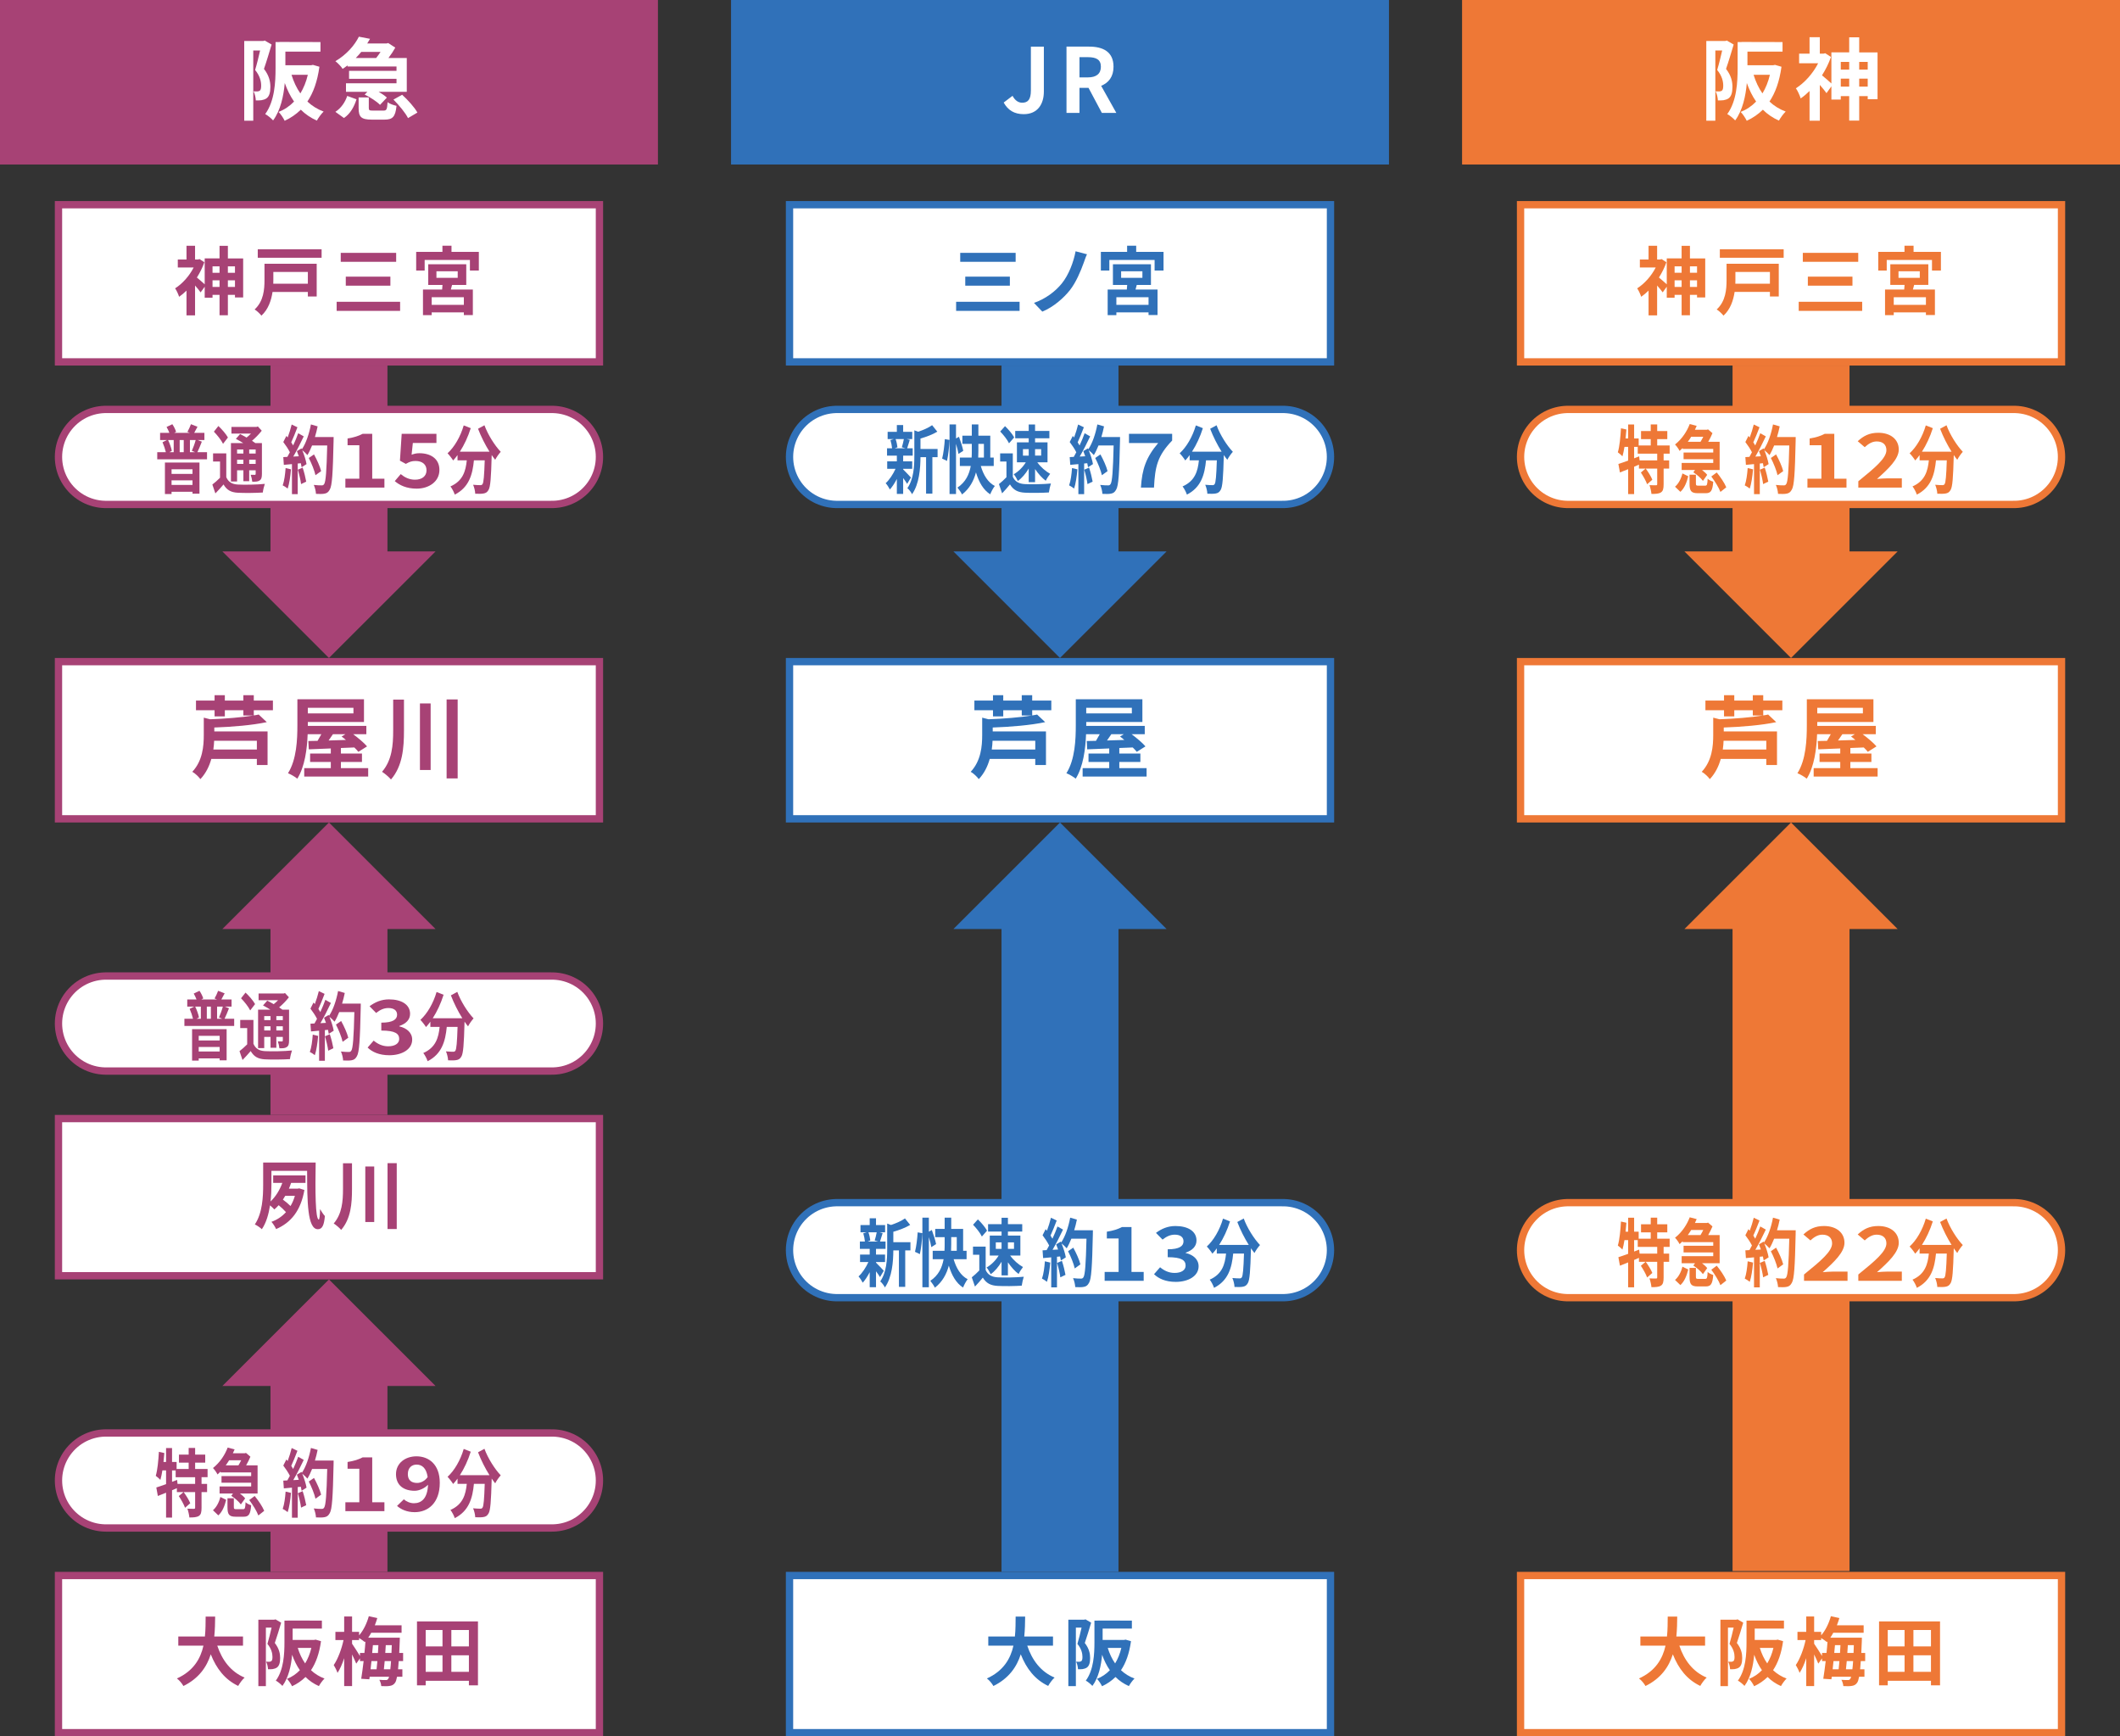 <?xml version="1.0" encoding="UTF-8"?>
<svg id="_レイヤー_2" data-name="レイヤー 2" xmlns="http://www.w3.org/2000/svg" viewBox="0 0 580 475">
  <rect x="0" y="0" width="580" height="475" fill="#333333" stroke="none"/>
  <defs>
    <style>
      .cls-1 {
        fill: #ee7836;
      }

      .cls-2, .cls-3, .cls-4, .cls-5, .cls-6, .cls-7, .cls-8 {
        fill: none;
        stroke-miterlimit: 10;
      }

      .cls-2, .cls-4 {
        stroke: #ee7836;
      }

      .cls-2, .cls-5, .cls-7 {
        stroke-width: 28px;
      }

      .cls-2, .cls-5, .cls-7, .cls-8 {
        stroke-linecap: round;
      }

      .cls-9 {
        fill: #a74275;
      }

      .cls-10 {
        fill: #3071b9;
      }

      .cls-3, .cls-4, .cls-6 {
        stroke-width: 32px;
      }

      .cls-3, .cls-5 {
        stroke: #a74275;
      }

      .cls-11 {
        fill: #fff;
      }

      .cls-6, .cls-7 {
        stroke: #3071b9;
      }

      .cls-8 {
        stroke: #fff;
        stroke-width: 24px;
      }
    </style>
  </defs>
  <g id="txt">
    <g>
      <rect class="cls-1" x="400" width="180" height="45"/>
      <g>
        <path class="cls-11" d="M474.306,12.19c-.624,2.081-1.416,4.748-2.088,6.657,1.44,1.86,1.752,3.5,1.752,4.92,0,1.566-.312,2.594-1.056,3.133-.384.269-.84.416-1.392.514-.408.049-.984.073-1.536.049-.024-.685-.24-1.786-.624-2.472.432.024.744.024,1.056.024.264-.024.48-.073.672-.221.264-.195.36-.685.36-1.37,0-1.126-.312-2.644-1.656-4.283.48-1.542.984-3.671,1.368-5.336h-1.872v19.213h-2.472V11.211h5.208l.408-.123,1.872,1.102ZM487.387,18.26c-.552,3.989-1.656,7.098-3.288,9.521,1.248,1.175,2.736,2.104,4.44,2.741-.624.588-1.44,1.713-1.848,2.472-1.704-.759-3.168-1.762-4.393-2.985-1.272,1.248-2.736,2.252-4.416,3.035-.336-.734-1.08-1.836-1.656-2.424,1.608-.636,3.024-1.591,4.224-2.839-1.032-1.469-1.872-3.182-2.544-5.066-.312,3.549-1.152,7.489-3.192,10.23-.432-.514-1.56-1.443-2.16-1.737,2.616-3.573,2.832-8.812,2.832-12.58v-7.123h1.08v-.024h1.608l9.601.024v2.619h-9.601v3.721h7.057l.48-.099,1.776.515ZM479.754,20.462c.576,1.86,1.368,3.599,2.424,5.091.888-1.468,1.584-3.157,2.04-5.091h-4.464Z"/>
        <path class="cls-11" d="M513.667,14.344v12.8h-2.688v-.856h-2.328v6.706h-2.736v-6.706h-2.304v.955h-2.568v-3.623l-1.344,1.86c-.408-.587-1.128-1.469-1.824-2.252v9.79h-2.808v-8.125c-.792.783-1.608,1.468-2.424,2.031-.24-.783-.888-2.228-1.32-2.766,2.376-1.493,4.68-4.064,6.096-6.854h-5.208v-2.618h2.856v-4.504h2.808v4.504h.984l.504-.123,1.56,1.028c-.6,1.762-1.464,3.451-2.448,5.018.72.562,1.92,1.64,2.568,2.227v-8.517h4.872v-4.112h2.736v4.137h5.016ZM503.61,16.938v2.106h2.304v-2.106h-2.304ZM505.914,23.693v-2.179h-2.304v2.179h2.304ZM508.651,16.938v2.106h2.328v-2.106h-2.328ZM510.979,23.693v-2.179h-2.328v2.179h2.328Z"/>
      </g>
    </g>
    <g>
      <rect class="cls-10" x="200" width="180" height="45"/>
      <g>
        <path class="cls-11" d="M274.593,28.049l2.424-1.836c.696,1.321,1.632,1.885,2.64,1.885,1.56,0,2.376-.856,2.376-3.353v-11.992h3.552v12.286c0,3.402-1.68,6.192-5.497,6.192-2.592,0-4.32-1.077-5.497-3.182Z"/>
        <path class="cls-11" d="M291.777,12.752h6.192c3.72,0,6.673,1.346,6.673,5.507,0,2.717-1.344,4.405-3.384,5.213l4.152,7.416h-3.96l-3.648-6.853h-2.472v6.853h-3.552V12.752ZM297.634,21.171c2.28,0,3.552-.979,3.552-2.912,0-1.958-1.272-2.619-3.552-2.619h-2.304v5.531h2.304Z"/>
      </g>
    </g>
    <g>
      <rect class="cls-9" width="180" height="45"/>
      <g>
        <path class="cls-11" d="M74.306,12.19c-.624,2.081-1.416,4.748-2.088,6.657,1.44,1.86,1.752,3.5,1.752,4.92,0,1.566-.312,2.594-1.056,3.133-.384.269-.84.416-1.392.514-.408.049-.984.073-1.536.049-.024-.685-.24-1.786-.624-2.472.432.024.744.024,1.056.024.264-.024.48-.073.672-.221.264-.195.36-.685.36-1.37,0-1.126-.312-2.644-1.656-4.283.48-1.542.984-3.671,1.368-5.336h-1.872v19.213h-2.472V11.211h5.208l.408-.123,1.872,1.102ZM87.387,18.26c-.552,3.989-1.656,7.098-3.288,9.521,1.248,1.175,2.736,2.104,4.44,2.741-.624.588-1.44,1.713-1.848,2.472-1.704-.759-3.168-1.762-4.393-2.985-1.272,1.248-2.736,2.252-4.416,3.035-.336-.734-1.08-1.836-1.656-2.424,1.608-.636,3.024-1.591,4.224-2.839-1.032-1.469-1.872-3.182-2.544-5.066-.312,3.549-1.152,7.489-3.192,10.23-.432-.514-1.56-1.443-2.16-1.737,2.616-3.573,2.832-8.812,2.832-12.58v-7.123h1.08v-.024h1.608l9.601.024v2.619h-9.601v3.721h7.057l.48-.099,1.776.515ZM79.754,20.462c.576,1.86,1.368,3.599,2.424,5.091.888-1.468,1.584-3.157,2.04-5.091h-4.464Z"/>
        <path class="cls-11" d="M95.089,17.893c-.432.318-.864.636-1.344.954-.432-.685-1.368-1.64-1.992-2.104,3.144-1.86,5.28-4.405,6.433-6.706l3.048.587c-.24.416-.504.856-.768,1.273h5.28l.456-.123,1.944,1.248c-.48.882-1.152,1.909-1.872,2.84h5.016v9.251h-7.705c.888.515,1.728,1.077,2.256,1.591l-1.872,1.982c-.864-.905-2.664-2.08-4.2-2.814l.744-.759h-5.857v-2.325h13.825v-1.224h-12.985v-2.178h12.985v-1.199h-13.393v-.294ZM91.753,30.595c1.56-1.003,2.688-2.644,3.24-4.356l2.544.93c-.648,2.008-1.656,3.916-3.432,5.116l-2.352-1.69ZM98.834,14.196c-.456.564-.96,1.126-1.488,1.665h5.569c.408-.515.84-1.102,1.2-1.665h-5.28ZM104.93,30.252c.816,0,.984-.293,1.104-2.301.504.441,1.68.833,2.448,1.004-.312,3.035-1.08,3.769-3.288,3.769h-3.48c-2.928,0-3.6-.759-3.6-3.157v-2.913h2.784v2.863c0,.661.168.734,1.152.734h2.88ZM110.019,25.92c1.536,1.395,3.384,3.427,4.176,4.871l-2.568,1.518c-.672-1.395-2.448-3.524-3.984-5.066l2.376-1.322Z"/>
      </g>
    </g>
    <g>
      <g>
        <rect class="cls-11" x="16" y="181" width="148" height="43"/>
        <path class="cls-9" d="M163,182v41H17v-41h146M165,180H15v45h150v-45h0Z"/>
      </g>
      <g>
        <path class="cls-9" d="M69.434,194.295v1.419c.48-.073.936-.146,1.344-.244l2.208,2.08c-4.032.856-9.481,1.297-14.353,1.469v1.076h14.569v9.179h-2.928v-1.664h-12.457c-.552,1.982-1.488,3.94-3,5.531-.432-.637-1.512-1.64-2.208-2.007,2.832-3.011,3.144-7.049,3.144-10.06v-4.748l1.728.44c4.152-.146,8.665-.514,11.833-1.028h-2.736v-1.443h-5.064v1.688h-2.808v-1.688h-5.088v-2.644h5.088v-1.469h2.808v1.469h5.064v-1.469h2.856v1.469h5.232v2.644h-5.232ZM70.274,202.641h-11.689c-.024.759-.096,1.566-.216,2.398h11.905v-2.398Z"/>
        <path class="cls-9" d="M100.73,210.13v2.301h-17.498v-2.301h7.273v-1.688h-5.665v-2.301h5.665v-1.395c-2.256.099-4.32.172-6.025.245l-.12-2.276,2.52-.049c.336-.562.696-1.199,1.032-1.812h-3.744c-.144,3.99-.768,8.885-2.832,12.164-.552-.489-1.848-1.224-2.544-1.492,2.376-3.769,2.568-9.276,2.568-13.168v-7.073h18.218v6.217h-15.361v1.077h16.009v2.275h-3.6c1.416,1.053,2.952,2.35,3.792,3.329l-2.376,1.493c-.288-.367-.672-.783-1.104-1.199l-3.672.146v1.518h5.761v2.301h-5.761v1.688h7.465ZM84.217,193.634v1.518h12.481v-1.518h-12.481ZM91.081,200.853c-.384.588-.792,1.175-1.176,1.714,1.512-.049,3.12-.099,4.729-.147-.384-.342-.792-.66-1.176-.93l1.032-.637h-3.408Z"/>
        <path class="cls-9" d="M110.521,191.382v8.444c0,4.748-.36,9.717-3.552,13.412-.552-.661-1.704-1.64-2.448-2.104,2.736-3.183,3.048-7.294,3.048-11.332v-8.42h2.952ZM117.818,192.435v18.209h-2.928v-18.209h2.928ZM125.21,191.333v21.611h-3.024v-21.611h3.024Z"/>
      </g>
    </g>
    <g>
      <g>
        <rect class="cls-11" x="416" y="56" width="148" height="43"/>
        <path class="cls-1" d="M563,57v41h-146v-41h146M565,55h-150v45h150v-45h0Z"/>
      </g>
      <g>
        <path class="cls-1" d="M466.525,70.701v10.67h-2.24v-.714h-1.94v5.59h-2.28v-5.59h-1.92v.795h-2.141v-3.019l-1.12,1.551c-.34-.489-.94-1.224-1.52-1.877v8.16h-2.341v-6.772c-.66.652-1.34,1.224-2.021,1.693-.2-.653-.74-1.856-1.1-2.306,1.98-1.244,3.901-3.387,5.081-5.712h-4.341v-2.184h2.381v-3.753h2.341v3.753h.82l.42-.102,1.3.856c-.5,1.469-1.22,2.877-2.041,4.183.6.469,1.6,1.367,2.14,1.856v-7.1h4.061v-3.428h2.28v3.448h4.181ZM458.143,72.863v1.755h1.92v-1.755h-1.92ZM460.064,78.494v-1.815h-1.92v1.815h1.92ZM462.344,72.863v1.755h1.94v-1.755h-1.94ZM464.285,78.494v-1.815h-1.94v1.815h1.94Z"/>
        <path class="cls-1" d="M486.645,81.106h-2.421v-1.244h-9.662c-.34,2.325-1.18,4.794-3.041,6.487-.36-.489-1.32-1.388-1.86-1.693,2.481-2.265,2.7-5.528,2.7-8.018v-4.488h14.283v8.956ZM487.985,68.191v2.326h-17.464v-2.326h17.464ZM474.782,74.394v2.265c0,.306,0,.633-.02.959h9.462v-3.224h-9.442Z"/>
        <path class="cls-1" d="M509.465,82.554v2.489h-17.363v-2.489h17.363ZM508.385,69.171v2.448h-15.163v-2.448h15.163ZM506.804,75.679v2.469h-12.203v-2.469h12.203Z"/>
        <path class="cls-1" d="M531.005,68.906v5.1h-2.441v-2.897h-12.383v2.897h-2.321v-5.1h7.182v-1.693h2.481v1.693h7.482ZM523.343,79.208h6.021v6.978h-2.461v-.734h-8.802v.755h-2.381v-6.998h5.241c.04-.407.08-.856.1-1.265h-3.901v-5.651h10.402v5.651h-3.881l-.34,1.265ZM526.904,81.31h-8.802v2.081h8.802v-2.081ZM519.403,76.006h5.821v-1.796h-5.821v1.796Z"/>
      </g>
    </g>
    <g>
      <g>
        <rect class="cls-11" x="216" y="56" width="148" height="43"/>
        <path class="cls-10" d="M363,57v41h-146v-41h146M365,55h-150v45h150v-45h0Z"/>
      </g>
      <g>
        <path class="cls-10" d="M278.945,82.555v2.489h-17.364v-2.489h17.364ZM277.865,69.172v2.448h-15.163v-2.448h15.163ZM276.284,75.68v2.469h-12.203v-2.469h12.203Z"/>
        <path class="cls-10" d="M296.505,71.845c-.84,2.346-2.14,5.427-3.761,7.487-1.7,2.162-4.501,4.651-7.582,5.916l-2.28-2.387c3.121-1.081,5.821-3.102,7.602-5.305,1.92-2.366,3.241-5.896,3.781-8.813l3.121.816c-.36.734-.64,1.632-.88,2.285Z"/>
        <path class="cls-10" d="M318.325,68.907v5.1h-2.441v-2.897h-12.383v2.897h-2.32v-5.1h7.181v-1.693h2.481v1.693h7.482ZM310.664,79.209h6.021v6.978h-2.461v-.734h-8.802v.755h-2.381v-6.998h5.241c.04-.407.08-.856.1-1.265h-3.901v-5.651h10.402v5.651h-3.881l-.34,1.265ZM314.224,81.311h-8.802v2.081h8.802v-2.081ZM306.723,76.006h5.821v-1.795h-5.821v1.795Z"/>
      </g>
    </g>
    <g>
      <g>
        <rect class="cls-11" x="16" y="56" width="148" height="43"/>
        <path class="cls-9" d="M163,57v41H17v-41h146M165,55H15v45h150v-45h0Z"/>
      </g>
      <g>
        <path class="cls-9" d="M66.525,70.703v10.67h-2.24v-.714h-1.94v5.59h-2.28v-5.59h-1.92v.795h-2.14v-3.019l-1.12,1.551c-.34-.489-.94-1.224-1.52-1.877v8.16h-2.341v-6.772c-.66.652-1.34,1.224-2.021,1.693-.2-.653-.74-1.856-1.1-2.306,1.98-1.244,3.901-3.387,5.081-5.712h-4.341v-2.184h2.381v-3.753h2.341v3.753h.82l.42-.102,1.3.856c-.5,1.469-1.22,2.877-2.04,4.183.6.469,1.6,1.367,2.14,1.856v-7.1h4.061v-3.428h2.28v3.448h4.181ZM58.143,72.865v1.755h1.92v-1.755h-1.92ZM60.064,78.496v-1.815h-1.92v1.815h1.92ZM62.344,72.865v1.755h1.94v-1.755h-1.94ZM64.285,78.496v-1.815h-1.94v1.815h1.94Z"/>
        <path class="cls-9" d="M86.645,81.107h-2.421v-1.244h-9.662c-.34,2.325-1.18,4.794-3.041,6.487-.36-.489-1.32-1.388-1.861-1.693,2.481-2.265,2.701-5.528,2.701-8.018v-4.488h14.283v8.956ZM87.985,68.193v2.326h-17.464v-2.326h17.464ZM74.782,74.395v2.265c0,.306,0,.633-.02.959h9.462v-3.224h-9.442Z"/>
        <path class="cls-9" d="M109.465,82.556v2.489h-17.364v-2.489h17.364ZM108.385,69.173v2.448h-15.163v-2.448h15.163ZM106.804,75.681v2.469h-12.203v-2.469h12.203Z"/>
        <path class="cls-9" d="M131.005,68.908v5.1h-2.441v-2.897h-12.383v2.897h-2.32v-5.1h7.181v-1.693h2.481v1.693h7.482ZM123.344,79.21h6.021v6.978h-2.461v-.734h-8.802v.755h-2.381v-6.998h5.241c.04-.407.08-.856.1-1.265h-3.901v-5.651h10.402v5.651h-3.881l-.34,1.265ZM126.904,81.311h-8.802v2.081h8.802v-2.081ZM119.403,76.008h5.821v-1.796h-5.821v1.796Z"/>
      </g>
    </g>
    <g>
      <line class="cls-3" x1="90" y1="100" x2="90" y2="154.763"/>
      <polygon class="cls-9" points="119.159 150.853 60.844 150.853 89.998 180 119.159 150.853"/>
    </g>
    <g>
      <line class="cls-5" x1="29" y1="125" x2="151" y2="125"/>
      <line class="cls-8" x1="29" y1="125" x2="151" y2="125"/>
    </g>
    <g>
      <path class="cls-9" d="M56.641,123.699v1.958h-13.62v-1.958h2.355c-.195-.837-.555-1.897-.915-2.714l1.215-.611h-1.875v-1.959h2.535c-.21-.53-.48-1.143-.765-1.611l1.575-.755c.435.612.84,1.469,1.035,2.081l-.51.285h4.26l-.66-.265c.33-.592.765-1.489.975-2.102l1.785.693c-.33.653-.63,1.204-.9,1.673h2.79v1.959h-1.86l1.155.448c-.39,1.041-.84,2.102-1.215,2.877h2.64ZM45.122,126.535h9.45v8.527h-1.905v-.53h-5.73v.612h-1.815v-8.609ZM45.977,120.374c.45.918.87,2.121,1.035,2.958l-.675.367h1.185v-3.325h-1.545ZM46.937,128.371v1.265h5.73v-1.265h-5.73ZM52.666,132.655v-1.244h-5.73v1.244h5.73ZM50.267,120.374h-1.11v3.325h1.11v-3.325ZM52.486,123.332c.36-.816.81-2.019,1.05-2.958h-1.575v3.325h1.395l-.87-.367Z"/>
      <path class="cls-9" d="M61.907,130.533c.585,1.367,1.62,1.938,3.15,2.019,1.785.102,5.34.041,7.395-.184-.21.571-.48,1.693-.555,2.367-1.845.122-5.025.163-6.855.06-1.8-.102-2.985-.693-3.885-2.264-.69.795-1.395,1.591-2.235,2.447l-.825-2.428c.645-.489,1.41-1.162,2.1-1.856v-4.447h-1.905v-2.224h3.615v6.508ZM61.022,121.414c-.465-.98-1.59-2.387-2.505-3.325l1.23-1.551c.915.857,2.07,2.163,2.61,3.143l-1.335,1.733ZM64.862,131.717h-1.68v-10.507h3.36c-.675-.428-1.395-.836-2.01-1.162l1.155-1.306c.525.265,1.155.591,1.77.958.42-.326.825-.714,1.2-1.081h-5.34v-1.836h6.885l.345-.122,1.065,1.162c-.75.959-1.695,1.938-2.67,2.755.33.224.645.428.9.632h1.815v8.405c0,.98-.135,1.489-.615,1.815-.48.348-1.125.348-2.025.348-.06-.592-.24-1.388-.435-1.897.465.021.99.021,1.14.021.18-.021.225-.102.225-.307v-.939h-1.77v2.978h-1.59v-2.978h-1.725v3.061ZM64.862,122.965v1.102h1.725v-1.102h-1.725ZM66.587,126.902v-1.143h-1.725v1.143h1.725ZM69.946,122.965h-1.77v1.102h1.77v-1.102ZM69.946,126.902v-1.143h-1.77v1.143h1.77Z"/>
      <path class="cls-9" d="M79.607,128.392c-.15,1.918-.465,3.958-.9,5.264-.315-.266-.975-.694-1.365-.878.435-1.203.675-3.019.795-4.732l1.47.347ZM91.276,119.558s0,.816-.015,1.122c-.195,8.935-.405,12.159-1.035,13.24-.42.775-.81,1-1.44,1.122-.54.122-1.47.102-2.34.061-.03-.693-.27-1.755-.6-2.448.945.122,1.8.122,2.205.122.285,0,.45-.081.63-.347.45-.632.675-3.611.84-10.567h-4.14c-.405.999-.825,1.897-1.275,2.632-.3-.367-.96-.98-1.41-1.347.525,1.285,1.005,2.795,1.17,3.814l-1.35.857c-.045-.326-.12-.693-.21-1.102l-.855.081v8.385h-1.575v-8.222l-2.22.204-.15-2.121,1.11-.061c.225-.388.465-.816.69-1.265-.435-.877-1.17-1.98-1.8-2.795l.84-1.673c.12.143.24.285.36.429.42-1.122.84-2.489,1.095-3.55l1.575.754c-.54,1.408-1.155,2.979-1.695,4.121.195.286.375.592.525.857.54-1.143,1.02-2.326,1.38-3.346l1.515.856c-.84,1.796-1.89,3.876-2.865,5.529l1.515-.082c-.165-.489-.345-.98-.525-1.408l1.26-.754.105.244c1.11-1.611,1.995-4.223,2.475-6.793l1.83.53c-.195.999-.45,1.978-.735,2.917h5.115ZM82.802,127.922c.405,1.204.795,2.795.975,3.836l-1.41.673c-.12-1.04-.51-2.692-.885-3.938l1.32-.571ZM86.311,130.003c-.285-1.285-1.065-3.243-1.83-4.713l1.425-.979c.78,1.407,1.635,3.284,1.95,4.569l-1.545,1.122Z"/>
      <path class="cls-9" d="M94.49,130.962h3.816v-9.16h-3.216v-1.856c1.776-.285,3-.673,4.128-1.265h2.616v12.281h3.336v2.428h-10.681v-2.428Z"/>
      <path class="cls-9" d="M108.001,131.615l1.632-1.918c1.008.836,2.256,1.53,3.912,1.53,1.848,0,3.144-.918,3.144-2.571,0-1.632-1.2-2.55-3-2.55-1.056,0-1.632.225-2.664.796l-1.608-.878.48-7.344h9.505v2.509h-6.457l-.336,3.203c.72-.265,1.32-.408,2.136-.408,2.976,0,5.472,1.429,5.472,4.57,0,3.244-2.928,5.12-6.216,5.12-2.808,0-4.68-.938-6.001-2.06Z"/>
      <path class="cls-9" d="M132.538,116.334c.945,2.592,2.82,5.55,4.455,7.263-.48.511-1.17,1.49-1.515,2.184-.315-.388-.63-.837-.96-1.306v.143c-.165,6.161-.345,8.568-.87,9.425-.375.653-.78.857-1.365.959-.51.102-1.38.102-2.265.061-.03-.734-.27-1.755-.585-2.448.825.082,1.605.102,1.98.102.27,0,.435-.041.6-.286.3-.429.465-2.244.6-6.508h-2.955c-.375,3.917-1.35,7.405-5.235,9.385-.225-.694-.75-1.693-1.185-2.244,3.39-1.489,4.17-4.162,4.47-7.141h-2.535v-1.428c-.39.551-.795,1.04-1.2,1.469-.33-.551-1.095-1.53-1.53-1.959,1.875-1.713,3.525-4.528,4.425-7.63l1.92.755c-.735,2.347-1.785,4.591-2.97,6.427h8.1c-1.185-1.877-2.31-4.121-3.135-6.264l1.755-.959Z"/>
    </g>
    <g>
      <line class="cls-3" x1="90" y1="250.237" x2="90" y2="305"/>
      <polygon class="cls-9" points="119.159 254.147 60.844 254.147 89.998 225 119.159 254.147"/>
    </g>
    <g>
      <line class="cls-5" x1="29" y1="280" x2="151" y2="280"/>
      <line class="cls-8" x1="29" y1="280" x2="151" y2="280"/>
    </g>
    <g>
      <path class="cls-9" d="M64.069,278.698v1.958h-13.62v-1.958h2.355c-.195-.837-.555-1.897-.915-2.714l1.215-.611h-1.875v-1.959h2.535c-.21-.53-.48-1.143-.765-1.611l1.575-.755c.435.612.84,1.469,1.035,2.081l-.51.285h4.26l-.66-.265c.33-.592.765-1.489.975-2.102l1.785.693c-.33.653-.63,1.204-.9,1.673h2.79v1.959h-1.86l1.155.448c-.39,1.041-.84,2.102-1.215,2.877h2.64ZM52.55,281.534h9.45v8.527h-1.905v-.53h-5.73v.612h-1.815v-8.609ZM53.405,275.373c.45.918.87,2.121,1.035,2.958l-.675.367h1.185v-3.325h-1.545ZM54.365,283.37v1.265h5.73v-1.265h-5.73ZM60.094,287.654v-1.244h-5.73v1.244h5.73ZM57.694,275.373h-1.11v3.325h1.11v-3.325ZM59.914,278.331c.36-.816.81-2.019,1.05-2.958h-1.575v3.325h1.395l-.87-.367Z"/>
      <path class="cls-9" d="M69.335,285.532c.585,1.367,1.62,1.938,3.15,2.019,1.785.102,5.34.041,7.395-.184-.21.571-.48,1.693-.555,2.367-1.845.122-5.025.163-6.855.06-1.8-.102-2.985-.693-3.885-2.264-.69.795-1.395,1.591-2.235,2.447l-.825-2.428c.645-.489,1.41-1.162,2.1-1.856v-4.447h-1.905v-2.224h3.615v6.508ZM68.45,276.413c-.465-.98-1.59-2.387-2.505-3.325l1.23-1.551c.915.857,2.07,2.163,2.61,3.143l-1.335,1.733ZM72.289,286.716h-1.68v-10.507h3.36c-.675-.428-1.395-.836-2.01-1.162l1.155-1.306c.525.265,1.155.591,1.77.958.42-.326.825-.714,1.2-1.081h-5.34v-1.836h6.885l.345-.122,1.065,1.162c-.75.959-1.695,1.938-2.67,2.755.33.224.645.428.9.632h1.815v8.405c0,.98-.135,1.489-.615,1.815-.48.348-1.125.348-2.025.348-.06-.592-.24-1.388-.435-1.897.465.021.99.021,1.14.021.18-.021.225-.102.225-.307v-.939h-1.77v2.978h-1.59v-2.978h-1.725v3.061ZM72.289,277.964v1.102h1.725v-1.102h-1.725ZM74.014,281.901v-1.143h-1.725v1.143h1.725ZM77.374,277.964h-1.77v1.102h1.77v-1.102ZM77.374,281.901v-1.143h-1.77v1.143h1.77Z"/>
      <path class="cls-9" d="M87.034,283.391c-.15,1.918-.465,3.958-.9,5.264-.315-.266-.975-.694-1.365-.878.435-1.203.675-3.019.795-4.732l1.47.347ZM98.704,274.557s0,.816-.015,1.122c-.195,8.935-.405,12.159-1.035,13.24-.42.775-.81,1-1.44,1.122-.54.122-1.47.102-2.34.061-.03-.693-.27-1.755-.6-2.448.945.122,1.8.122,2.205.122.285,0,.45-.081.63-.347.45-.632.675-3.611.84-10.567h-4.14c-.405.999-.825,1.897-1.275,2.632-.3-.367-.96-.98-1.41-1.347.525,1.285,1.005,2.795,1.17,3.814l-1.35.857c-.045-.326-.12-.693-.21-1.102l-.855.081v8.385h-1.575v-8.222l-2.22.204-.15-2.121,1.11-.061c.225-.388.465-.816.69-1.265-.435-.877-1.17-1.98-1.8-2.795l.84-1.673c.12.143.24.285.36.429.42-1.122.84-2.489,1.095-3.55l1.575.754c-.54,1.408-1.155,2.979-1.695,4.121.195.286.375.592.525.857.54-1.143,1.02-2.326,1.38-3.346l1.515.856c-.84,1.796-1.89,3.876-2.865,5.529l1.515-.082c-.165-.489-.345-.98-.525-1.408l1.26-.754.105.244c1.11-1.611,1.995-4.223,2.475-6.793l1.83.53c-.195.999-.45,1.978-.735,2.917h5.115ZM90.229,282.921c.405,1.204.795,2.795.975,3.836l-1.41.673c-.12-1.04-.51-2.692-.885-3.938l1.32-.571ZM93.739,285.002c-.285-1.285-1.065-3.243-1.83-4.713l1.425-.979c.78,1.407,1.635,3.284,1.95,4.569l-1.545,1.122Z"/>
      <path class="cls-9" d="M100.574,286.573l1.656-1.897c1.056.877,2.352,1.551,3.96,1.551,1.8,0,3.024-.734,3.024-2,0-1.428-1.032-2.305-4.896-2.305v-2.163c3.264,0,4.32-.918,4.32-2.183,0-1.143-.864-1.815-2.376-1.815-1.272,0-2.304.51-3.36,1.346l-1.8-1.836c1.536-1.143,3.24-1.877,5.329-1.877,3.432,0,5.761,1.429,5.761,3.958,0,1.592-1.104,2.693-2.952,3.325v.102c1.992.448,3.528,1.693,3.528,3.631,0,2.693-2.856,4.264-6.241,4.264-2.808,0-4.704-.897-5.952-2.101Z"/>
      <path class="cls-9" d="M125.11,271.333c.945,2.592,2.82,5.55,4.455,7.263-.48.511-1.17,1.49-1.515,2.184-.315-.388-.63-.837-.96-1.306v.143c-.165,6.161-.345,8.568-.87,9.425-.375.653-.78.857-1.365.959-.51.102-1.38.102-2.265.061-.03-.734-.27-1.755-.585-2.448.825.082,1.605.102,1.98.102.27,0,.435-.041.6-.286.3-.429.465-2.244.6-6.508h-2.955c-.375,3.917-1.35,7.405-5.235,9.385-.225-.694-.75-1.693-1.185-2.244,3.39-1.489,4.17-4.162,4.47-7.141h-2.535v-1.428c-.39.551-.795,1.04-1.2,1.469-.33-.551-1.095-1.53-1.53-1.959,1.875-1.713,3.525-4.528,4.425-7.63l1.92.755c-.735,2.347-1.785,4.591-2.97,6.427h8.1c-1.185-1.877-2.31-4.121-3.135-6.264l1.755-.959Z"/>
    </g>
    <g>
      <line class="cls-3" x1="90" y1="375.237" x2="90" y2="430"/>
      <polygon class="cls-9" points="119.159 379.147 60.844 379.147 89.998 350 119.159 379.147"/>
    </g>
    <g>
      <line class="cls-5" x1="29" y1="405" x2="151" y2="405"/>
      <line class="cls-8" x1="29" y1="405" x2="151" y2="405"/>
    </g>
    <g>
      <path class="cls-9" d="M55.141,404.106v1.836h1.515v2.244h-1.515v4.264c0,1.224-.15,1.877-.75,2.265-.615.367-1.455.408-2.58.408-.06-.694-.3-1.734-.54-2.407.75.04,1.56.04,1.8.04.255-.019.315-.081.315-.347v-4.223h-3.135c.66.897,1.44,2.142,1.8,3.04l-1.425,1.244c-.3-.877-1.065-2.224-1.71-3.203l1.29-1.081h-1.815v-1.081c-.435.184-.885.388-1.32.571v7.486h-1.635v-6.814c-.81.326-1.575.633-2.25.897l-.42-2.325c.735-.225,1.665-.551,2.67-.918v-3.754h-1.005c-.15.979-.345,1.856-.555,2.591-.27-.307-.915-.857-1.26-1.102.48-1.633.72-4.162.855-6.569l1.485.326c-.06.816-.135,1.632-.225,2.448h.705v-3.814h1.635v3.814h1.245v1.918h3.3v-1.734h-2.655v-2.203h2.655v-1.815h1.77v1.815h2.76v2.203h-2.76v1.734h3.405v2.244h-1.65ZM53.386,404.106h-5.325v-1.856h-.99v3.121l1.38-.53.12,1.102h4.815v-1.836Z"/>
      <path class="cls-9" d="M60.347,402.556c-.27.266-.54.53-.84.796-.27-.571-.855-1.367-1.245-1.755,1.965-1.55,3.3-3.672,4.02-5.59l1.905.49c-.15.347-.315.714-.48,1.06h3.3l.285-.102,1.215,1.041c-.3.734-.72,1.591-1.17,2.366h3.135v7.712h-4.815c.555.429,1.08.897,1.41,1.326l-1.17,1.652c-.54-.755-1.665-1.734-2.625-2.347l.465-.632h-3.66v-1.938h8.64v-1.02h-8.115v-1.816h8.115v-.999h-8.37v-.245ZM58.262,413.144c.975-.836,1.68-2.203,2.025-3.631l1.59.775c-.405,1.673-1.035,3.264-2.145,4.264l-1.47-1.408ZM62.687,399.476c-.285.469-.6.939-.93,1.387h3.48c.255-.429.525-.918.75-1.387h-3.3ZM66.496,412.858c.51,0,.615-.245.69-1.918.315.367,1.05.693,1.53.837-.195,2.529-.675,3.142-2.055,3.142h-2.175c-1.83,0-2.25-.633-2.25-2.632v-2.428h1.74v2.387c0,.551.105.612.72.612h1.8ZM69.676,409.247c.96,1.163,2.115,2.856,2.61,4.06l-1.605,1.266c-.42-1.163-1.53-2.938-2.49-4.224l1.485-1.102Z"/>
      <path class="cls-9" d="M79.607,408.391c-.15,1.918-.465,3.958-.9,5.264-.315-.266-.975-.694-1.365-.878.435-1.203.675-3.019.795-4.732l1.47.347ZM91.276,399.557s0,.816-.015,1.122c-.195,8.935-.405,12.159-1.035,13.24-.42.775-.81,1-1.44,1.122-.54.122-1.47.102-2.34.061-.03-.693-.27-1.755-.6-2.448.945.122,1.8.122,2.205.122.285,0,.45-.081.63-.347.45-.632.675-3.611.84-10.567h-4.14c-.405.999-.825,1.897-1.275,2.632-.3-.367-.96-.98-1.41-1.347.525,1.285,1.005,2.795,1.17,3.814l-1.35.857c-.045-.326-.12-.693-.21-1.102l-.855.081v8.385h-1.575v-8.222l-2.22.204-.15-2.121,1.11-.061c.225-.388.465-.816.69-1.265-.435-.877-1.17-1.98-1.8-2.795l.84-1.673c.12.143.24.285.36.429.42-1.122.84-2.489,1.095-3.55l1.575.754c-.54,1.408-1.155,2.979-1.695,4.121.195.286.375.592.525.857.54-1.143,1.02-2.326,1.38-3.346l1.515.856c-.84,1.796-1.89,3.876-2.865,5.529l1.515-.082c-.165-.489-.345-.98-.525-1.408l1.26-.754.105.244c1.11-1.611,1.995-4.223,2.475-6.793l1.83.53c-.195.999-.45,1.978-.735,2.917h5.115ZM82.802,407.921c.405,1.204.795,2.795.975,3.836l-1.41.673c-.12-1.04-.51-2.692-.885-3.938l1.32-.571ZM86.311,410.002c-.285-1.285-1.065-3.243-1.83-4.713l1.425-.979c.78,1.407,1.635,3.284,1.95,4.569l-1.545,1.122Z"/>
      <path class="cls-9" d="M94.49,410.961h3.816v-9.16h-3.216v-1.856c1.776-.285,3-.673,4.128-1.265h2.616v12.281h3.336v2.428h-10.681v-2.428Z"/>
      <path class="cls-9" d="M108.626,411.961l1.872-1.816c.624.612,1.704,1.082,2.736,1.082,2.04,0,3.72-1.266,3.864-5.06-.984,1.04-2.496,1.652-3.648,1.652-2.976,0-5.112-1.469-5.112-4.55,0-2.999,2.544-4.876,5.593-4.876,3.36,0,6.385,2.184,6.385,7.243,0,5.609-3.288,8.037-6.865,8.037-2.184,0-3.792-.795-4.824-1.713ZM114.122,405.677c.936,0,2.064-.469,2.88-1.611-.36-2.469-1.56-3.407-3.024-3.407-1.32,0-2.4.857-2.4,2.611,0,1.652.984,2.407,2.544,2.407Z"/>
      <path class="cls-9" d="M132.538,396.333c.945,2.592,2.82,5.55,4.455,7.263-.48.511-1.17,1.49-1.515,2.184-.315-.388-.63-.837-.96-1.306v.143c-.165,6.161-.345,8.568-.87,9.425-.375.653-.78.857-1.365.959-.51.102-1.38.102-2.265.061-.03-.734-.27-1.755-.585-2.448.825.082,1.605.102,1.98.102.27,0,.435-.041.6-.286.3-.429.465-2.244.6-6.508h-2.955c-.375,3.917-1.35,7.405-5.235,9.385-.225-.694-.75-1.693-1.185-2.244,3.39-1.489,4.17-4.162,4.47-7.141h-2.535v-1.428c-.39.551-.795,1.04-1.2,1.469-.33-.551-1.095-1.53-1.53-1.959,1.875-1.713,3.525-4.528,4.425-7.63l1.92.755c-.735,2.347-1.785,4.591-2.97,6.427h8.1c-1.185-1.877-2.31-4.121-3.135-6.264l1.755-.959Z"/>
    </g>
    <g>
      <g>
        <rect class="cls-11" x="416" y="431" width="148" height="43"/>
        <path class="cls-1" d="M563,432v41h-146v-41h146M565,430h-150v45h150v-45h0Z"/>
      </g>
      <g>
        <path class="cls-1" d="M459.443,450.19c1.32,3.978,3.741,7.182,7.482,8.732-.6.51-1.38,1.592-1.76,2.285-3.621-1.734-5.941-4.713-7.502-8.65-1.08,3.406-3.241,6.59-7.482,8.67-.38-.674-1.08-1.551-1.78-2.061,4.581-2.08,6.481-5.467,7.261-8.977h-6.882v-2.51h7.282c.2-1.916.18-3.773.2-5.445h2.601c-.02,1.672-.04,3.549-.24,5.445h7.862v2.51h-7.042Z"/>
        <path class="cls-1" d="M476.922,443.906c-.52,1.734-1.18,3.957-1.74,5.549,1.2,1.551,1.46,2.918,1.46,4.102,0,1.305-.26,2.162-.88,2.611-.32.225-.7.346-1.16.428-.34.041-.82.06-1.28.041-.02-.572-.2-1.49-.52-2.061.36.019.62.019.88.019.22-.019.4-.06.56-.184.22-.162.3-.57.3-1.143,0-.938-.26-2.203-1.38-3.57.4-1.285.82-3.059,1.14-4.447h-1.56v16.016h-2.061v-18.178h4.341l.34-.102,1.56.918ZM487.824,448.965c-.46,3.326-1.38,5.918-2.741,7.938,1.04.979,2.28,1.754,3.701,2.285-.52.488-1.2,1.428-1.54,2.061-1.42-.633-2.641-1.471-3.661-2.49-1.06,1.041-2.28,1.877-3.681,2.529-.28-.611-.9-1.529-1.38-2.019,1.34-.529,2.521-1.326,3.521-2.365-.86-1.225-1.56-2.652-2.121-4.223-.26,2.957-.96,6.242-2.66,8.527-.36-.43-1.3-1.205-1.8-1.449,2.181-2.978,2.361-7.344,2.361-10.486v-5.936h.9v-.021h1.34l8.002.021v2.182h-8.002v3.102h5.881l.4-.082,1.48.428ZM481.463,450.803c.48,1.549,1.14,2.998,2.02,4.242.74-1.225,1.32-2.631,1.7-4.242h-3.721Z"/>
        <path class="cls-1" d="M509.084,454.412c-.06.857-.12,1.613-.18,2.244h1.18v2.041h-1.46c-.16.836-.32,1.326-.54,1.633-.4.59-.9.795-1.52.877-.54.102-1.38.08-2.26.041-.02-.49-.24-1.225-.52-1.715.76.06,1.4.082,1.76.06.3.021.46-.039.66-.326.08-.121.18-.305.24-.57h-5.301l-.1.693-2.22-.143c.22-1.326.44-3.019.66-4.836h-1v-.754l-1.02,1.449c-.26-.633-.7-1.592-1.14-2.51v8.65h-2.161v-7.631c-.52,1.57-1.14,2.998-1.82,4.019-.22-.674-.7-1.592-1.04-2.143,1.12-1.592,2.181-4.428,2.681-6.834h-2.22v-2.244h2.4v-4.203h2.161v4.203h1.92v.959c1.18-1.348,2.12-3.285,2.66-5.244l2.321.51c-.2.674-.42,1.326-.68,1.98h7.322v2.039h-8.302c-.26.469-.52.94-.82,1.348h8.642s-.02.672-.02.938c-.04,1.203-.1,2.285-.14,3.244h1.06v2.223h-1.2ZM499.702,452.19c.12-1.082.22-2.162.28-3.162l-.16.184c-.36-.307-1.04-.775-1.58-1.102v.551h-1.92v1c.48.672,1.64,2.508,2.16,3.365v-.836h1.22ZM501.622,454.412c-.08.775-.16,1.531-.24,2.244h1.64c.08-.672.14-1.447.22-2.244h-1.62ZM502.022,450.047c-.06.693-.12,1.428-.2,2.143h1.58c.06-.715.1-1.449.12-2.143h-1.5ZM506.783,456.656c.08-.611.14-1.365.2-2.244h-1.74c-.08.797-.14,1.572-.22,2.244h1.76ZM507.103,452.19c.02-.652.06-1.367.08-2.143h-1.64c-.04.693-.08,1.428-.14,2.143h1.7Z"/>
        <path class="cls-1" d="M530.764,443.559v17.484h-2.481v-1.244h-11.822v1.244h-2.38v-17.484h16.684ZM516.461,445.906v4.488h4.601v-4.488h-4.601ZM516.461,457.35h4.601v-4.527h-4.601v4.527ZM528.283,445.906h-4.801v4.488h4.801v-4.488ZM528.283,457.35v-4.527h-4.801v4.527h4.801Z"/>
      </g>
    </g>
    <g>
      <g>
        <rect class="cls-11" x="216" y="431" width="148" height="43"/>
        <path class="cls-10" d="M363,432v41h-146v-41h146M365,430h-150v45h150v-45h0Z"/>
      </g>
      <g>
        <path class="cls-10" d="M281.043,450.191c1.32,3.978,3.741,7.18,7.482,8.73-.6.51-1.38,1.592-1.76,2.285-3.621-1.734-5.941-4.713-7.502-8.65-1.08,3.408-3.241,6.59-7.482,8.672-.38-.674-1.08-1.551-1.78-2.061,4.581-2.082,6.481-5.469,7.262-8.977h-6.882v-2.51h7.282c.2-1.918.18-3.773.2-5.447h2.601c-.02,1.674-.04,3.549-.24,5.447h7.862v2.51h-7.042Z"/>
        <path class="cls-10" d="M298.522,443.908c-.52,1.732-1.18,3.957-1.74,5.549,1.2,1.549,1.46,2.916,1.46,4.1,0,1.307-.26,2.162-.88,2.611-.32.225-.7.348-1.16.43-.34.039-.82.06-1.28.039-.02-.57-.2-1.488-.52-2.061.36.021.62.021.88.021.22-.021.4-.06.56-.184.22-.164.3-.572.3-1.143,0-.94-.26-2.203-1.38-3.57.4-1.285.82-3.061,1.14-4.447h-1.56v16.014h-2.061v-18.176h4.341l.34-.103,1.56.92ZM309.424,448.967c-.46,3.326-1.38,5.916-2.741,7.936,1.04.981,2.28,1.754,3.701,2.285-.52.49-1.2,1.428-1.54,2.061-1.42-.633-2.641-1.469-3.661-2.488-1.06,1.039-2.28,1.877-3.681,2.529-.28-.611-.9-1.529-1.38-2.019,1.34-.531,2.521-1.326,3.521-2.367-.86-1.225-1.56-2.652-2.12-4.223-.26,2.959-.96,6.242-2.661,8.527-.36-.428-1.3-1.203-1.8-1.447,2.181-2.978,2.361-7.346,2.361-10.486v-5.938h.9v-.019h1.34l8.002.019v2.184h-8.002v3.1h5.881l.4-.08,1.48.428ZM303.063,450.803c.48,1.551,1.14,3,2.02,4.244.74-1.225,1.32-2.633,1.7-4.244h-3.721Z"/>
      </g>
    </g>
    <g>
      <g>
        <rect class="cls-11" x="16" y="306" width="148" height="43"/>
        <path class="cls-9" d="M163,307v41H17v-41h146M165,305H15v45h150v-45h0Z"/>
      </g>
      <g>
        <path class="cls-9" d="M86.363,318.03c-.14,7.569-.1,15.587.86,15.587.18,0,.32-1.204.34-2.856.4.673.9,1.469,1.32,1.897-.22,2.469-.7,3.61-1.92,3.61-2.881,0-2.921-7.649-2.941-15.974h-9.762v3.774c0,1.347-.06,2.958-.24,4.61,1.38-1.306,2.501-3.101,3.221-5.08h-2.501v-2.04h8.842v2.04h-3.941c-.18.531-.38,1.062-.6,1.571h2.421l.4-.082,1.42.449c-1,5.692-3.701,8.956-7.742,10.69-.26-.592-.84-1.51-1.28-1.98,1.54-.551,2.901-1.448,3.981-2.651-.5-.571-1.28-1.306-2.001-1.897-.38.428-.78.815-1.18,1.162-.26-.285-.74-.754-1.18-1.122-.36,2.347-1.02,4.733-2.24,6.528-.4-.407-1.38-1.081-1.92-1.306,2.101-3.121,2.28-7.63,2.28-10.894v-6.039h14.363ZM78.041,327.129c-.2.368-.42.715-.64,1.041.7.51,1.5,1.163,2.081,1.754.5-.836.9-1.774,1.2-2.795h-2.641Z"/>
        <path class="cls-9" d="M96.301,318.234v7.038c0,3.958-.3,8.1-2.961,11.181-.46-.552-1.42-1.367-2.041-1.755,2.28-2.652,2.541-6.079,2.541-9.445v-7.019h2.46ZM102.382,319.111v15.179h-2.441v-15.179h2.441ZM108.544,318.193v18.015h-2.521v-18.015h2.521Z"/>
      </g>
    </g>
    <g>
      <g>
        <rect class="cls-11" x="16" y="431" width="148" height="43"/>
        <path class="cls-9" d="M163,432v41H17v-41h146M165,430H15v45h150v-45h0Z"/>
      </g>
      <g>
        <path class="cls-9" d="M59.443,450.191c1.32,3.978,3.741,7.182,7.482,8.732-.6.51-1.38,1.592-1.76,2.285-3.621-1.734-5.941-4.713-7.502-8.65-1.08,3.406-3.241,6.59-7.482,8.67-.38-.674-1.08-1.551-1.78-2.061,4.581-2.08,6.481-5.467,7.261-8.977h-6.882v-2.51h7.282c.2-1.916.18-3.773.2-5.445h2.601c-.02,1.672-.04,3.549-.24,5.445h7.862v2.51h-7.042Z"/>
        <path class="cls-9" d="M76.922,443.908c-.52,1.734-1.18,3.957-1.74,5.549,1.2,1.551,1.46,2.918,1.46,4.102,0,1.305-.26,2.162-.88,2.611-.32.225-.7.346-1.16.428-.34.041-.82.06-1.28.041-.02-.572-.2-1.49-.52-2.061.36.019.62.019.88.019.22-.019.4-.06.56-.184.22-.162.3-.57.3-1.143,0-.938-.26-2.203-1.38-3.57.4-1.285.82-3.059,1.14-4.447h-1.56v16.016h-2.061v-18.178h4.341l.34-.102,1.56.918ZM87.824,448.967c-.46,3.326-1.38,5.918-2.741,7.938,1.04.979,2.28,1.754,3.701,2.285-.52.488-1.2,1.428-1.54,2.061-1.42-.633-2.641-1.471-3.661-2.49-1.06,1.041-2.28,1.877-3.681,2.529-.28-.611-.9-1.529-1.38-2.019,1.34-.529,2.521-1.326,3.521-2.365-.86-1.225-1.56-2.652-2.121-4.223-.26,2.957-.96,6.242-2.66,8.527-.36-.43-1.3-1.205-1.8-1.449,2.181-2.978,2.361-7.344,2.361-10.486v-5.936h.9v-.021h1.34l8.002.021v2.182h-8.002v3.102h5.881l.4-.082,1.48.428ZM81.463,450.805c.48,1.549,1.14,2.998,2.02,4.242.74-1.225,1.32-2.631,1.7-4.242h-3.721Z"/>
        <path class="cls-9" d="M109.084,454.414c-.06.857-.12,1.613-.18,2.244h1.18v2.041h-1.46c-.16.836-.32,1.326-.54,1.633-.4.59-.9.795-1.52.877-.54.102-1.38.08-2.26.041-.02-.49-.24-1.225-.52-1.715.76.06,1.4.082,1.76.06.3.021.46-.039.66-.326.08-.121.18-.305.24-.57h-5.301l-.1.693-2.22-.143c.22-1.326.44-3.019.66-4.836h-1v-.754l-1.02,1.449c-.26-.633-.7-1.592-1.14-2.51v8.65h-2.161v-7.631c-.52,1.57-1.14,2.998-1.82,4.019-.22-.674-.7-1.592-1.04-2.143,1.12-1.592,2.181-4.428,2.681-6.834h-2.22v-2.244h2.4v-4.203h2.161v4.203h1.92v.959c1.18-1.348,2.12-3.285,2.66-5.244l2.321.51c-.2.674-.42,1.326-.68,1.98h7.322v2.039h-8.302c-.26.469-.52.94-.82,1.348h8.642s-.02.672-.02.938c-.04,1.203-.1,2.285-.14,3.244h1.06v2.223h-1.2ZM99.702,452.191c.12-1.082.22-2.162.28-3.162l-.16.184c-.36-.307-1.04-.775-1.58-1.102v.551h-1.92v1c.48.672,1.64,2.508,2.16,3.365v-.836h1.22ZM101.622,454.414c-.08.775-.16,1.531-.24,2.244h1.64c.08-.672.14-1.447.22-2.244h-1.62ZM102.022,450.049c-.06.693-.12,1.428-.2,2.143h1.58c.06-.715.1-1.449.12-2.143h-1.5ZM106.783,456.658c.08-.611.14-1.365.2-2.244h-1.74c-.08.797-.14,1.572-.22,2.244h1.76ZM107.103,452.191c.02-.652.06-1.367.08-2.143h-1.64c-.04.693-.08,1.428-.14,2.143h1.7Z"/>
        <path class="cls-9" d="M130.764,443.56v17.484h-2.481v-1.244h-11.822v1.244h-2.38v-17.484h16.684ZM116.461,445.908v4.488h4.601v-4.488h-4.601ZM116.461,457.352h4.601v-4.527h-4.601v4.527ZM128.283,445.908h-4.801v4.488h4.801v-4.488ZM128.283,457.352v-4.527h-4.801v4.527h4.801Z"/>
      </g>
    </g>
    <g>
      <g>
        <rect class="cls-11" x="216" y="181" width="148" height="43"/>
        <path class="cls-10" d="M363,182v41h-146v-41h146M365,180h-150v45h150v-45h0Z"/>
      </g>
      <g>
        <path class="cls-10" d="M282.394,194.295v1.419c.48-.073.936-.146,1.344-.244l2.208,2.08c-4.032.856-9.481,1.297-14.353,1.469v1.076h14.569v9.179h-2.928v-1.664h-12.457c-.552,1.982-1.488,3.94-3,5.531-.432-.637-1.512-1.64-2.208-2.007,2.832-3.011,3.144-7.049,3.144-10.06v-4.748l1.728.44c4.152-.146,8.665-.514,11.833-1.028h-2.736v-1.443h-5.064v1.688h-2.808v-1.688h-5.088v-2.644h5.088v-1.469h2.808v1.469h5.064v-1.469h2.856v1.469h5.232v2.644h-5.232ZM283.234,202.641h-11.689c-.024.759-.096,1.566-.216,2.398h11.905v-2.398Z"/>
        <path class="cls-10" d="M313.69,210.13v2.301h-17.498v-2.301h7.273v-1.688h-5.665v-2.301h5.665v-1.395c-2.256.099-4.32.172-6.025.245l-.12-2.276,2.52-.049c.336-.562.696-1.199,1.032-1.812h-3.744c-.144,3.99-.768,8.885-2.832,12.164-.552-.489-1.848-1.224-2.544-1.492,2.376-3.769,2.568-9.276,2.568-13.168v-7.073h18.218v6.217h-15.361v1.077h16.009v2.275h-3.6c1.416,1.053,2.952,2.35,3.792,3.329l-2.376,1.493c-.288-.367-.672-.783-1.104-1.199l-3.672.146v1.518h5.761v2.301h-5.761v1.688h7.465ZM297.177,193.634v1.518h12.481v-1.518h-12.481ZM304.041,200.853c-.384.588-.792,1.175-1.176,1.714,1.512-.049,3.12-.099,4.729-.147-.384-.342-.792-.66-1.176-.93l1.032-.637h-3.408Z"/>
      </g>
    </g>
    <g>
      <line class="cls-6" x1="290" y1="100" x2="290" y2="154.763"/>
      <polygon class="cls-10" points="319.159 150.853 260.844 150.853 289.998 180 319.159 150.853"/>
    </g>
    <g>
      <line class="cls-7" x1="229" y1="125" x2="351" y2="125"/>
      <line class="cls-8" x1="229" y1="125" x2="351" y2="125"/>
    </g>
    <g>
      <path class="cls-10" d="M247.09,128.412c.54.51,1.785,1.856,2.13,2.224l-1.035,1.733c-.24-.407-.66-1.02-1.095-1.591v4.346h-1.725v-4.101c-.585,1.143-1.26,2.162-1.905,2.876-.27-.53-.78-1.326-1.155-1.714.975-.877,2.01-2.407,2.7-3.937h-2.28v-2.041h2.64v-1.57h-2.685v-1.999h1.38c-.06-.674-.24-1.551-.45-2.244l.915-.286h-1.68v-1.978h2.52v-1.856h1.725v1.856h2.49v1.978h-1.545l.87.225c-.27.877-.51,1.693-.72,2.306h1.515v1.999h-2.61v1.57h2.475v2.041h-2.475v.163ZM245.02,120.108c.255.693.45,1.632.51,2.244l-.75.286h2.94l-.99-.286c.195-.612.435-1.551.555-2.244h-2.265ZM256.509,125.066h-1.425v9.976h-1.725v-9.976h-1.53c-.015,3.039-.33,7.344-2.31,10.139-.225-.53-.87-1.366-1.275-1.652,1.725-2.489,1.905-5.957,1.905-8.773v-7.059l1.035.388c1.425-.47,2.91-1.122,3.825-1.795l1.425,1.774c-1.32.796-3.03,1.428-4.605,1.877v2.856h4.68v2.244Z"/>
      <path class="cls-10" d="M257.755,125.454c.36-1.367.63-3.632.735-5.325l1.275.225c-.06,1.774-.33,4.162-.675,5.732l-1.335-.632ZM262.224,124.168c-.12-.734-.375-1.774-.675-2.754v13.73h-1.77v-19.034h1.77v3.835l.81-.469c.465,1.224.975,2.856,1.17,3.856l-1.305.836ZM268.329,127.474c.735,2.509,1.965,4.509,3.84,5.467-.42.511-.99,1.571-1.26,2.285-1.875-1.203-3.075-3.264-3.9-5.998-.6,2.285-1.74,4.428-3.81,6.039-.24-.53-.87-1.428-1.26-1.877,2.28-1.51,3.24-3.672,3.645-5.916h-2.985v-2.306h3.225c.045-.652.045-1.265.045-1.877v-1.856h-2.58v-2.244h2.58v-3.08h1.8v3.08h3.255v5.978h.945v2.306h-3.54ZM267.669,123.311c0,.612-.015,1.224-.045,1.856h1.56v-3.733h-1.515v1.877Z"/>
      <path class="cls-10" d="M277.09,130.432c.615,1.367,1.74,1.918,3.3,1.999,1.755.102,5.13.041,7.125-.163-.195.571-.465,1.755-.555,2.448-1.8.122-4.815.163-6.6.061-1.845-.102-3.075-.674-4.05-2.265-.66.795-1.32,1.591-2.145,2.448l-.87-2.53c.645-.51,1.395-1.184,2.055-1.877v-4.305h-1.725v-2.224h3.465v6.406ZM276.055,121.272c-.465-.98-1.53-2.326-2.415-3.224l1.32-1.469c.9.857,1.995,2.122,2.505,3.081l-1.41,1.611ZM281.44,119.904h-3.69v-2.019h3.69v-1.754h1.74v1.754h3.915v2.019h-3.915v1.102h3.405v5.468h-2.79c.9,1.265,2.28,2.469,3.51,3.142-.375.47-.93,1.306-1.2,1.897-.99-.714-2.055-1.897-2.925-3.203v3.591h-1.74v-3.733c-.825,1.407-1.89,2.652-2.97,3.407-.255-.571-.75-1.408-1.125-1.836,1.23-.694,2.49-1.918,3.3-3.265h-2.43v-5.468h3.225v-1.102ZM279.865,124.638h1.575v-1.775h-1.575v1.775ZM283.179,122.862v1.775h1.665v-1.775h-1.665Z"/>
      <path class="cls-10" d="M294.76,128.392c-.15,1.918-.465,3.958-.9,5.264-.315-.266-.975-.694-1.365-.878.435-1.203.675-3.019.795-4.732l1.47.347ZM306.429,119.558s0,.816-.015,1.122c-.195,8.935-.405,12.159-1.035,13.24-.42.775-.81,1-1.44,1.122-.54.122-1.47.102-2.34.061-.03-.693-.27-1.755-.6-2.448.945.122,1.8.122,2.205.122.285,0,.45-.081.63-.347.45-.632.675-3.611.84-10.567h-4.14c-.405.999-.825,1.897-1.275,2.632-.3-.367-.96-.98-1.41-1.347.525,1.285,1.005,2.795,1.17,3.814l-1.35.857c-.045-.326-.12-.693-.21-1.102l-.855.081v8.385h-1.575v-8.222l-2.22.204-.15-2.121,1.11-.061c.225-.388.465-.816.69-1.265-.435-.877-1.17-1.98-1.8-2.795l.84-1.673c.12.143.24.285.36.429.42-1.122.84-2.489,1.095-3.55l1.575.754c-.54,1.408-1.155,2.979-1.695,4.121.195.286.375.592.525.857.54-1.143,1.02-2.326,1.38-3.346l1.515.856c-.84,1.796-1.89,3.876-2.865,5.529l1.515-.082c-.165-.489-.345-.98-.525-1.408l1.26-.754.105.244c1.11-1.611,1.995-4.223,2.475-6.793l1.83.53c-.195.999-.45,1.978-.735,2.917h5.115ZM297.954,127.922c.405,1.204.795,2.795.975,3.836l-1.41.673c-.12-1.04-.51-2.692-.885-3.938l1.32-.571ZM301.464,130.003c-.285-1.285-1.065-3.243-1.83-4.713l1.425-.979c.78,1.407,1.635,3.284,1.95,4.569l-1.545,1.122Z"/>
      <path class="cls-10" d="M316.867,121.189h-7.993v-2.509h11.809v1.836c-4.032,4.183-4.68,7.141-4.968,12.873h-3.576c.312-5.08,1.416-8.283,4.728-12.2Z"/>
      <path class="cls-10" d="M332.835,116.334c.945,2.592,2.82,5.55,4.455,7.263-.48.511-1.17,1.49-1.515,2.184-.315-.388-.63-.837-.96-1.306v.143c-.165,6.161-.345,8.568-.87,9.425-.375.653-.78.857-1.365.959-.51.102-1.38.102-2.265.061-.03-.734-.27-1.755-.585-2.448.825.082,1.605.102,1.98.102.27,0,.435-.041.6-.286.3-.429.465-2.244.6-6.508h-2.955c-.375,3.917-1.35,7.405-5.235,9.385-.225-.694-.75-1.693-1.185-2.244,3.39-1.489,4.17-4.162,4.47-7.141h-2.535v-1.428c-.39.551-.795,1.04-1.2,1.469-.33-.551-1.095-1.53-1.53-1.959,1.875-1.713,3.525-4.528,4.425-7.63l1.92.755c-.735,2.347-1.785,4.591-2.97,6.427h8.1c-1.185-1.877-2.31-4.121-3.135-6.264l1.755-.959Z"/>
    </g>
    <g>
      <line class="cls-6" x1="290" y1="250.237" x2="290" y2="430"/>
      <polygon class="cls-10" points="319.159 254.147 260.844 254.147 289.998 225 319.159 254.147"/>
    </g>
    <g>
      <line class="cls-7" x1="229" y1="342" x2="351" y2="342"/>
      <line class="cls-8" x1="229" y1="342" x2="351" y2="342"/>
    </g>
    <g>
      <path class="cls-10" d="M239.662,345.411c.54.51,1.785,1.856,2.13,2.224l-1.035,1.733c-.24-.407-.66-1.02-1.095-1.591v4.346h-1.725v-4.101c-.585,1.143-1.26,2.162-1.905,2.876-.27-.53-.78-1.326-1.155-1.714.975-.877,2.01-2.407,2.7-3.937h-2.28v-2.041h2.64v-1.57h-2.685v-1.999h1.38c-.06-.674-.24-1.551-.45-2.244l.915-.286h-1.68v-1.978h2.52v-1.856h1.725v1.856h2.49v1.978h-1.545l.87.225c-.27.877-.51,1.693-.72,2.306h1.515v1.999h-2.61v1.57h2.475v2.041h-2.475v.163ZM237.592,337.107c.255.693.45,1.632.51,2.244l-.75.286h2.94l-.99-.286c.195-.612.435-1.551.555-2.244h-2.265ZM249.081,342.065h-1.425v9.976h-1.725v-9.976h-1.53c-.015,3.039-.33,7.344-2.31,10.139-.225-.53-.87-1.366-1.275-1.652,1.725-2.489,1.905-5.957,1.905-8.773v-7.059l1.035.388c1.425-.47,2.91-1.122,3.825-1.795l1.425,1.774c-1.32.796-3.03,1.428-4.605,1.877v2.856h4.68v2.244Z"/>
      <path class="cls-10" d="M250.327,342.453c.36-1.367.63-3.632.735-5.325l1.275.225c-.06,1.774-.33,4.162-.675,5.732l-1.335-.632ZM254.797,341.167c-.12-.734-.375-1.774-.675-2.754v13.73h-1.77v-19.034h1.77v3.835l.81-.469c.465,1.224.975,2.856,1.17,3.856l-1.305.836ZM260.901,344.473c.735,2.509,1.965,4.509,3.84,5.467-.42.511-.99,1.571-1.26,2.285-1.875-1.203-3.075-3.264-3.9-5.998-.6,2.285-1.74,4.428-3.81,6.039-.24-.53-.87-1.428-1.26-1.877,2.28-1.51,3.24-3.672,3.645-5.916h-2.985v-2.306h3.225c.045-.652.045-1.265.045-1.877v-1.856h-2.58v-2.244h2.58v-3.08h1.8v3.08h3.255v5.978h.945v2.306h-3.54ZM260.241,340.31c0,.612-.015,1.224-.045,1.856h1.56v-3.733h-1.515v1.877Z"/>
      <path class="cls-10" d="M269.662,347.431c.615,1.367,1.74,1.918,3.3,1.999,1.755.102,5.13.041,7.125-.163-.195.571-.465,1.755-.555,2.448-1.8.122-4.815.163-6.6.061-1.845-.102-3.075-.674-4.05-2.265-.66.795-1.32,1.591-2.145,2.448l-.87-2.53c.645-.51,1.395-1.184,2.055-1.877v-4.305h-1.725v-2.224h3.465v6.406ZM268.627,338.271c-.465-.98-1.53-2.326-2.415-3.224l1.32-1.469c.9.857,1.995,2.122,2.505,3.081l-1.41,1.611ZM274.012,336.903h-3.69v-2.019h3.69v-1.754h1.74v1.754h3.915v2.019h-3.915v1.102h3.405v5.468h-2.79c.9,1.265,2.28,2.469,3.51,3.142-.375.47-.93,1.306-1.2,1.897-.99-.714-2.055-1.897-2.925-3.203v3.591h-1.74v-3.733c-.825,1.407-1.89,2.652-2.97,3.407-.255-.571-.75-1.408-1.125-1.836,1.23-.694,2.49-1.918,3.3-3.265h-2.43v-5.468h3.225v-1.102ZM272.437,341.637h1.575v-1.775h-1.575v1.775ZM275.751,339.861v1.775h1.665v-1.775h-1.665Z"/>
      <path class="cls-10" d="M287.332,345.391c-.15,1.918-.465,3.958-.9,5.264-.315-.266-.975-.694-1.365-.878.435-1.203.675-3.019.795-4.732l1.47.347ZM299.001,336.557s0,.816-.015,1.122c-.195,8.935-.405,12.159-1.035,13.24-.42.775-.81,1-1.44,1.122-.54.122-1.47.102-2.34.061-.03-.693-.27-1.755-.6-2.448.945.122,1.8.122,2.205.122.285,0,.45-.081.63-.347.45-.632.675-3.611.84-10.567h-4.14c-.405.999-.825,1.897-1.275,2.632-.3-.367-.96-.98-1.41-1.347.525,1.285,1.005,2.795,1.17,3.814l-1.35.857c-.045-.326-.12-.693-.21-1.102l-.855.081v8.385h-1.575v-8.222l-2.22.204-.15-2.121,1.11-.061c.225-.388.465-.816.69-1.265-.435-.877-1.17-1.98-1.8-2.795l.84-1.673c.12.143.24.285.36.429.42-1.122.84-2.489,1.095-3.55l1.575.754c-.54,1.408-1.155,2.979-1.695,4.121.195.286.375.592.525.857.54-1.143,1.02-2.326,1.38-3.346l1.515.856c-.84,1.796-1.89,3.876-2.865,5.529l1.515-.082c-.165-.489-.345-.98-.525-1.408l1.26-.754.105.244c1.11-1.611,1.995-4.223,2.475-6.793l1.83.53c-.195.999-.45,1.978-.735,2.917h5.115ZM290.526,344.921c.405,1.204.795,2.795.975,3.836l-1.41.673c-.12-1.04-.51-2.692-.885-3.938l1.32-.571ZM294.036,347.002c-.285-1.285-1.065-3.243-1.83-4.713l1.425-.979c.78,1.407,1.635,3.284,1.95,4.569l-1.545,1.122Z"/>
      <path class="cls-10" d="M302.215,347.961h3.816v-9.16h-3.216v-1.856c1.776-.285,3-.673,4.128-1.265h2.616v12.281h3.336v2.428h-10.681v-2.428Z"/>
      <path class="cls-10" d="M315.726,348.573l1.656-1.897c1.056.877,2.352,1.551,3.96,1.551,1.8,0,3.024-.734,3.024-2,0-1.428-1.032-2.305-4.896-2.305v-2.163c3.264,0,4.32-.918,4.32-2.183,0-1.143-.864-1.815-2.376-1.815-1.272,0-2.304.51-3.36,1.346l-1.8-1.836c1.536-1.143,3.24-1.877,5.329-1.877,3.432,0,5.761,1.429,5.761,3.958,0,1.592-1.104,2.693-2.952,3.325v.102c1.992.448,3.528,1.693,3.528,3.631,0,2.693-2.856,4.264-6.241,4.264-2.808,0-4.704-.897-5.952-2.101Z"/>
      <path class="cls-10" d="M340.263,333.333c.945,2.592,2.82,5.55,4.455,7.263-.48.511-1.17,1.49-1.515,2.184-.315-.388-.63-.837-.96-1.306v.143c-.165,6.161-.345,8.568-.87,9.425-.375.653-.78.857-1.365.959-.51.102-1.38.102-2.265.061-.03-.734-.27-1.755-.585-2.448.825.082,1.605.102,1.98.102.27,0,.435-.041.6-.286.3-.429.465-2.244.6-6.508h-2.955c-.375,3.917-1.35,7.405-5.235,9.385-.225-.694-.75-1.693-1.185-2.244,3.39-1.489,4.17-4.162,4.47-7.141h-2.535v-1.428c-.39.551-.795,1.04-1.2,1.469-.33-.551-1.095-1.53-1.53-1.959,1.875-1.713,3.525-4.528,4.425-7.63l1.92.755c-.735,2.347-1.785,4.591-2.97,6.427h8.1c-1.185-1.877-2.31-4.121-3.135-6.264l1.755-.959Z"/>
    </g>
    <g>
      <g>
        <rect class="cls-11" x="416" y="181" width="148" height="43"/>
        <path class="cls-1" d="M563,182v41h-146v-41h146M565,180h-150v45h150v-45h0Z"/>
      </g>
      <g>
        <path class="cls-1" d="M482.394,194.295v1.419c.48-.073.936-.146,1.344-.244l2.208,2.08c-4.032.856-9.481,1.297-14.353,1.469v1.076h14.569v9.179h-2.928v-1.664h-12.457c-.552,1.982-1.488,3.94-3,5.531-.432-.637-1.512-1.64-2.208-2.007,2.832-3.011,3.144-7.049,3.144-10.06v-4.748l1.728.44c4.152-.146,8.665-.514,11.833-1.028h-2.736v-1.443h-5.064v1.688h-2.808v-1.688h-5.088v-2.644h5.088v-1.469h2.808v1.469h5.064v-1.469h2.856v1.469h5.232v2.644h-5.232ZM483.234,202.641h-11.689c-.024.759-.096,1.566-.216,2.398h11.905v-2.398Z"/>
        <path class="cls-1" d="M513.69,210.13v2.301h-17.498v-2.301h7.273v-1.688h-5.665v-2.301h5.665v-1.395c-2.256.099-4.32.172-6.025.245l-.12-2.276,2.52-.049c.336-.562.696-1.199,1.032-1.812h-3.744c-.144,3.99-.768,8.885-2.832,12.164-.552-.489-1.848-1.224-2.544-1.492,2.376-3.769,2.568-9.276,2.568-13.168v-7.073h18.218v6.217h-15.361v1.077h16.009v2.275h-3.6c1.416,1.053,2.952,2.35,3.792,3.329l-2.376,1.493c-.288-.367-.672-.783-1.104-1.199l-3.672.146v1.518h5.761v2.301h-5.761v1.688h7.465ZM497.177,193.634v1.518h12.481v-1.518h-12.481ZM504.041,200.853c-.384.588-.792,1.175-1.176,1.714,1.512-.049,3.12-.099,4.729-.147-.384-.342-.792-.66-1.176-.93l1.032-.637h-3.408Z"/>
      </g>
    </g>
    <g>
      <line class="cls-4" x1="490" y1="100" x2="490" y2="154.763"/>
      <polygon class="cls-1" points="519.159 150.853 460.844 150.853 489.998 180 519.159 150.853"/>
    </g>
    <g>
      <line class="cls-2" x1="429" y1="125" x2="551" y2="125"/>
      <line class="cls-8" x1="429" y1="125" x2="551" y2="125"/>
    </g>
    <g>
      <path class="cls-1" d="M455.142,124.107v1.836h1.515v2.244h-1.515v4.264c0,1.224-.15,1.877-.75,2.265-.615.367-1.455.408-2.58.408-.06-.694-.3-1.734-.54-2.407.75.04,1.56.04,1.8.04.255-.019.315-.081.315-.347v-4.223h-3.135c.66.897,1.44,2.142,1.8,3.04l-1.425,1.244c-.3-.877-1.065-2.224-1.71-3.203l1.29-1.081h-1.815v-1.081c-.435.184-.885.388-1.32.571v7.486h-1.635v-6.814c-.81.326-1.575.633-2.25.897l-.42-2.325c.735-.225,1.665-.551,2.67-.918v-3.754h-1.005c-.15.979-.345,1.856-.555,2.591-.27-.307-.915-.857-1.26-1.102.48-1.633.72-4.162.855-6.569l1.485.326c-.06.816-.135,1.632-.225,2.448h.705v-3.814h1.635v3.814h1.245v1.918h3.3v-1.734h-2.655v-2.203h2.655v-1.815h1.77v1.815h2.76v2.203h-2.76v1.734h3.405v2.244h-1.65ZM453.387,124.107h-5.325v-1.856h-.99v3.121l1.38-.53.12,1.102h4.815v-1.836Z"/>
      <path class="cls-1" d="M460.347,122.557c-.27.266-.54.53-.84.796-.27-.571-.855-1.367-1.245-1.755,1.965-1.55,3.3-3.672,4.02-5.59l1.905.49c-.15.347-.315.714-.48,1.06h3.3l.285-.102,1.215,1.041c-.3.734-.72,1.591-1.17,2.366h3.135v7.712h-4.815c.555.429,1.08.897,1.41,1.326l-1.17,1.652c-.54-.755-1.665-1.734-2.625-2.347l.465-.632h-3.66v-1.938h8.64v-1.02h-8.115v-1.816h8.115v-.999h-8.37v-.245ZM458.262,133.144c.975-.836,1.68-2.203,2.025-3.631l1.59.775c-.405,1.673-1.035,3.264-2.145,4.264l-1.47-1.408ZM462.687,119.477c-.285.469-.6.939-.93,1.387h3.48c.255-.429.525-.918.75-1.387h-3.3ZM466.497,132.859c.51,0,.615-.245.69-1.918.315.367,1.05.693,1.53.837-.195,2.529-.675,3.142-2.055,3.142h-2.175c-1.83,0-2.25-.633-2.25-2.632v-2.428h1.74v2.387c0,.551.105.612.72.612h1.8ZM469.676,129.248c.96,1.163,2.115,2.856,2.61,4.06l-1.605,1.266c-.42-1.163-1.53-2.938-2.49-4.224l1.485-1.102Z"/>
      <path class="cls-1" d="M479.607,128.392c-.15,1.918-.465,3.958-.9,5.264-.315-.266-.975-.694-1.365-.878.435-1.203.675-3.019.795-4.732l1.47.347ZM491.276,119.558s0,.816-.015,1.122c-.195,8.935-.405,12.159-1.035,13.24-.42.775-.81,1-1.44,1.122-.54.122-1.47.102-2.34.061-.03-.693-.27-1.755-.6-2.448.945.122,1.8.122,2.205.122.285,0,.45-.081.63-.347.45-.632.675-3.611.84-10.567h-4.14c-.405.999-.825,1.897-1.275,2.632-.3-.367-.96-.98-1.41-1.347.525,1.285,1.005,2.795,1.17,3.814l-1.35.857c-.045-.326-.12-.693-.21-1.102l-.855.081v8.385h-1.575v-8.222l-2.22.204-.15-2.121,1.11-.061c.225-.388.465-.816.69-1.265-.435-.877-1.17-1.98-1.8-2.795l.84-1.673c.12.143.24.285.36.429.42-1.122.84-2.489,1.095-3.55l1.575.754c-.54,1.408-1.155,2.979-1.695,4.121.195.286.375.592.525.857.54-1.143,1.02-2.326,1.38-3.346l1.515.856c-.84,1.796-1.89,3.876-2.865,5.529l1.515-.082c-.165-.489-.345-.98-.525-1.408l1.26-.754.105.244c1.11-1.611,1.995-4.223,2.475-6.793l1.83.53c-.195.999-.45,1.978-.735,2.917h5.115ZM482.802,127.922c.405,1.204.795,2.795.975,3.836l-1.41.673c-.12-1.04-.51-2.692-.885-3.938l1.32-.571ZM486.312,130.003c-.285-1.285-1.065-3.243-1.83-4.713l1.425-.979c.78,1.407,1.635,3.284,1.95,4.569l-1.545,1.122Z"/>
      <path class="cls-1" d="M494.49,130.962h3.816v-9.16h-3.216v-1.856c1.776-.285,3-.673,4.128-1.265h2.616v12.281h3.336v2.428h-10.681v-2.428Z"/>
      <path class="cls-1" d="M508.41,131.655c4.632-3.754,7.681-6.324,7.681-8.507,0-1.489-.96-2.387-2.664-2.387-1.296,0-2.352.734-3.264,1.57l-1.92-1.632c1.632-1.489,3.216-2.306,5.64-2.306,3.36,0,5.593,1.816,5.593,4.591,0,2.57-2.784,5.223-5.953,8.038.888-.082,2.064-.163,2.904-.163h3.888v2.529h-11.905v-1.734Z"/>
      <path class="cls-1" d="M532.538,116.334c.945,2.592,2.82,5.55,4.455,7.263-.48.511-1.17,1.49-1.515,2.184-.315-.388-.63-.837-.96-1.306v.143c-.165,6.161-.345,8.568-.87,9.425-.375.653-.78.857-1.365.959-.51.102-1.38.102-2.265.061-.03-.734-.27-1.755-.585-2.448.825.082,1.605.102,1.98.102.27,0,.435-.041.6-.286.3-.429.465-2.244.6-6.508h-2.955c-.375,3.917-1.35,7.405-5.235,9.385-.225-.694-.75-1.693-1.185-2.244,3.39-1.489,4.17-4.162,4.47-7.141h-2.535v-1.428c-.39.551-.795,1.04-1.2,1.469-.33-.551-1.095-1.53-1.53-1.959,1.875-1.713,3.525-4.528,4.425-7.63l1.92.755c-.735,2.347-1.785,4.591-2.97,6.427h8.1c-1.185-1.877-2.31-4.121-3.135-6.264l1.755-.959Z"/>
    </g>
    <g>
      <line class="cls-4" x1="490" y1="250.237" x2="490" y2="429.778"/>
      <polygon class="cls-1" points="519.159 254.147 460.844 254.147 489.998 225 519.159 254.147"/>
    </g>
    <g>
      <line class="cls-2" x1="429" y1="342" x2="551" y2="342"/>
      <line class="cls-8" x1="429" y1="342" x2="551" y2="342"/>
    </g>
    <g>
      <path class="cls-1" d="M455.141,341.106v1.836h1.515v2.244h-1.515v4.264c0,1.224-.15,1.877-.75,2.265-.615.367-1.455.408-2.58.408-.06-.694-.3-1.734-.54-2.407.75.04,1.56.04,1.8.04.255-.019.315-.081.315-.347v-4.223h-3.135c.66.897,1.44,2.142,1.8,3.04l-1.425,1.244c-.3-.877-1.065-2.224-1.71-3.203l1.29-1.081h-1.815v-1.081c-.435.184-.885.388-1.32.571v7.486h-1.635v-6.814c-.81.326-1.575.633-2.25.897l-.42-2.325c.735-.225,1.665-.551,2.67-.918v-3.754h-1.005c-.15.979-.345,1.856-.555,2.591-.27-.307-.915-.857-1.26-1.102.48-1.633.72-4.162.855-6.569l1.485.326c-.06.816-.135,1.632-.225,2.448h.705v-3.814h1.635v3.814h1.245v1.918h3.3v-1.734h-2.655v-2.203h2.655v-1.815h1.77v1.815h2.76v2.203h-2.76v1.734h3.405v2.244h-1.65ZM453.387,341.106h-5.325v-1.856h-.99v3.121l1.38-.53.12,1.102h4.815v-1.836Z"/>
      <path class="cls-1" d="M460.347,339.556c-.27.266-.54.53-.84.796-.27-.571-.855-1.367-1.245-1.755,1.965-1.55,3.3-3.672,4.02-5.59l1.905.49c-.15.347-.315.714-.48,1.06h3.3l.285-.102,1.215,1.041c-.3.734-.72,1.591-1.17,2.366h3.135v7.712h-4.815c.555.429,1.08.897,1.41,1.326l-1.17,1.652c-.54-.755-1.665-1.734-2.625-2.347l.465-.632h-3.66v-1.938h8.64v-1.02h-8.115v-1.816h8.115v-.999h-8.37v-.245ZM458.262,350.144c.975-.836,1.68-2.203,2.025-3.631l1.59.775c-.405,1.673-1.035,3.264-2.145,4.264l-1.47-1.408ZM462.687,336.476c-.285.469-.6.939-.93,1.387h3.48c.255-.429.525-.918.75-1.387h-3.3ZM466.496,349.858c.51,0,.615-.245.69-1.918.315.367,1.05.693,1.53.837-.195,2.529-.675,3.142-2.055,3.142h-2.175c-1.83,0-2.25-.633-2.25-2.632v-2.428h1.74v2.387c0,.551.105.612.72.612h1.8ZM469.676,346.247c.96,1.163,2.115,2.856,2.61,4.06l-1.605,1.266c-.42-1.163-1.53-2.938-2.49-4.224l1.485-1.102Z"/>
      <path class="cls-1" d="M479.607,345.391c-.15,1.918-.465,3.958-.9,5.264-.315-.266-.975-.694-1.365-.878.435-1.203.675-3.019.795-4.732l1.47.347ZM491.276,336.557s0,.816-.015,1.122c-.195,8.935-.405,12.159-1.035,13.24-.42.775-.81,1-1.44,1.122-.54.122-1.47.102-2.34.061-.03-.693-.27-1.755-.6-2.448.945.122,1.8.122,2.205.122.285,0,.45-.081.63-.347.45-.632.675-3.611.84-10.567h-4.14c-.405.999-.825,1.897-1.275,2.632-.3-.367-.96-.98-1.41-1.347.525,1.285,1.005,2.795,1.17,3.814l-1.35.857c-.045-.326-.12-.693-.21-1.102l-.855.081v8.385h-1.575v-8.222l-2.22.204-.15-2.121,1.11-.061c.225-.388.465-.816.69-1.265-.435-.877-1.17-1.98-1.8-2.795l.84-1.673c.12.143.24.285.36.429.42-1.122.84-2.489,1.095-3.55l1.575.754c-.54,1.408-1.155,2.979-1.695,4.121.195.286.375.592.525.857.54-1.143,1.02-2.326,1.38-3.346l1.515.856c-.84,1.796-1.89,3.876-2.865,5.529l1.515-.082c-.165-.489-.345-.98-.525-1.408l1.26-.754.105.244c1.11-1.611,1.995-4.223,2.475-6.793l1.83.53c-.195.999-.45,1.978-.735,2.917h5.115ZM482.801,344.921c.405,1.204.795,2.795.975,3.836l-1.41.673c-.12-1.04-.51-2.692-.885-3.938l1.32-.571ZM486.311,347.002c-.285-1.285-1.065-3.243-1.83-4.713l1.425-.979c.78,1.407,1.635,3.284,1.95,4.569l-1.545,1.122Z"/>
      <path class="cls-1" d="M493.554,348.654c4.632-3.754,7.681-6.324,7.681-8.507,0-1.489-.96-2.387-2.664-2.387-1.296,0-2.352.734-3.264,1.57l-1.92-1.632c1.632-1.489,3.216-2.306,5.64-2.306,3.36,0,5.593,1.816,5.593,4.591,0,2.57-2.784,5.223-5.952,8.038.888-.082,2.064-.163,2.904-.163h3.888v2.529h-11.905v-1.734Z"/>
      <path class="cls-1" d="M508.409,348.654c4.632-3.754,7.681-6.324,7.681-8.507,0-1.489-.96-2.387-2.664-2.387-1.296,0-2.352.734-3.264,1.57l-1.92-1.632c1.632-1.489,3.216-2.306,5.64-2.306,3.36,0,5.593,1.816,5.593,4.591,0,2.57-2.784,5.223-5.952,8.038.888-.082,2.064-.163,2.904-.163h3.888v2.529h-11.905v-1.734Z"/>
      <path class="cls-1" d="M532.538,333.333c.945,2.592,2.82,5.55,4.455,7.263-.48.511-1.17,1.49-1.515,2.184-.315-.388-.63-.837-.96-1.306v.143c-.165,6.161-.345,8.568-.87,9.425-.375.653-.78.857-1.365.959-.51.102-1.38.102-2.265.061-.03-.734-.27-1.755-.585-2.448.825.082,1.605.102,1.98.102.27,0,.435-.041.6-.286.3-.429.465-2.244.6-6.508h-2.955c-.375,3.917-1.35,7.405-5.235,9.385-.225-.694-.75-1.693-1.185-2.244,3.39-1.489,4.17-4.162,4.47-7.141h-2.535v-1.428c-.39.551-.795,1.04-1.2,1.469-.33-.551-1.095-1.53-1.53-1.959,1.875-1.713,3.525-4.528,4.425-7.63l1.92.755c-.735,2.347-1.785,4.591-2.97,6.427h8.1c-1.185-1.877-2.31-4.121-3.135-6.264l1.755-.959Z"/>
    </g>
  </g>
</svg>